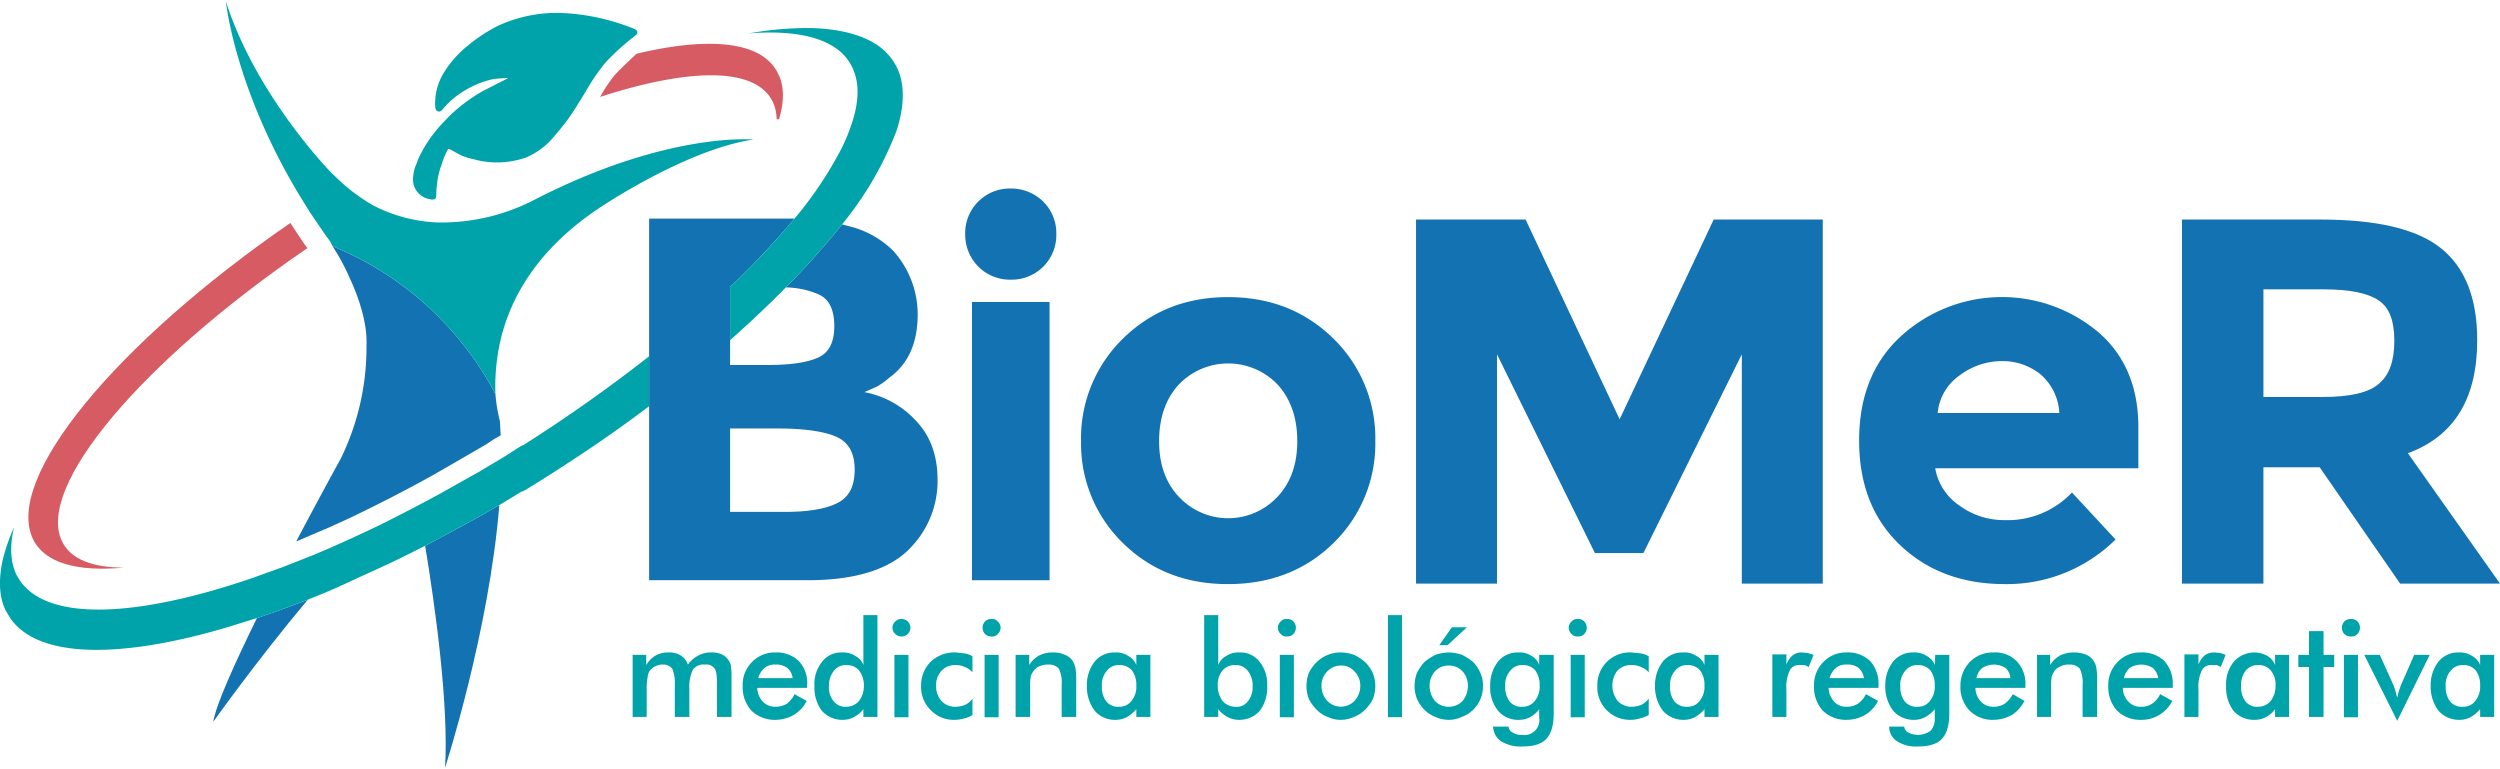 <svg id="Layer_1" data-name="Layer 1" xmlns="http://www.w3.org/2000/svg" width="18.2cm" height="5.6cm" viewBox="0 0 515.7 158.1"><path d="M126.8,15.2a29.3,29.3,0,0,0-3,4.5c18.5-6,32.1-6.2,35.6,1a8.6,8.6,0,0,1,.8,3.6h.5c1.1-3.7,1.1-6.9-.2-9.4-3.2-6.7-14.1-7.7-29.2-4.1C129.6,12.4,128.1,13.8,126.8,15.2Z" style="fill:#d75b63"/><path d="M6.8,110.9c2.4,5,9.2,6.8,18.8,5.9-6.5,0-11-1.7-12.8-5.4C7.3,100.1,29.3,74.2,63.4,50.9c-1.3-1.8-2.4-3.5-3.5-5.2C23.9,70.5.8,98.4,6.8,110.9Z" style="fill:#d75b63"/><path d="M92,110l-4.3,2.3c2.1,12.7,4.9,33,4.1,45.8,0,0,9.1-28.1,11.2-54.2l-4.9,2.8Z" style="fill:#1372b1"/><path d="M44,148.6s8.7-12.3,19.5-25.2c-3.6,1.4-7.1,2.7-10.5,3.8C48.4,136.6,44.5,145.2,44,148.6Z" style="fill:#1372b1"/><path d="M102.2,81A66.4,66.4,0,0,0,68.6,50.5a45.4,45.4,0,0,1,3.6,6.7c1.9,4.1,3.6,9.3,3.4,13.8a52.2,52.2,0,0,1-5.3,23.3s-4.2,7.6-9.2,17.1l6.8-2.9,4.6-2.1c5.6-2.7,11.3-5.6,17.2-8.9l9-5.2,1.7-1,1.5-1,1.4-.8c-.1-1-.1-2-.2-3A32.4,32.4,0,0,1,102.2,81Z" style="fill:#1372b1"/><path d="M178.3,80.6l2.7-1.2a18.6,18.6,0,0,0,2.6-1.9c3.8-2.8,5.7-7.1,5.7-13a19.6,19.6,0,0,0-5-13,19.5,19.5,0,0,0-8.3-4.9l-2.3-.6a162.8,162.8,0,0,1-11.6,13,17.7,17.7,0,0,1,6.9,1.5c2.1,1,3.1,3.2,3.1,6.5s-1.1,5.5-3.4,6.5S163.1,75,158.4,75h-7.8V58.9h0a169.1,169.1,0,0,0,13.3-14.1h-30v74.6h32.7c10.2,0,17.4-2.4,21.5-7a19.7,19.7,0,0,0,5.3-13.7c0-4.7-1.3-8.7-4.1-11.8A19.3,19.3,0,0,0,178.3,80.6Zm-5.6,22.9c-2.4,1.2-6,1.8-10.7,1.8H150.6V88.1h9.8c5.5,0,9.6.6,12.1,1.7s3.8,3.3,3.8,6.8S175.1,102.3,172.7,103.5Z" style="fill:#1372b1"/><path d="M208.5,38.6a9.2,9.2,0,0,0-9.4,9.4,9.4,9.4,0,0,0,2.7,6.7,9.2,9.2,0,0,0,6.7,2.7,9.2,9.2,0,0,0,9.4-9.4,9.2,9.2,0,0,0-2.7-6.7A9.4,9.4,0,0,0,208.5,38.6Z" style="fill:#1372b1"/><rect x="200.5" y="62" width="16" height="57.4" style="fill:#1372b1"/><path d="M253.3,61c-8.7,0-15.9,2.9-21.7,8.6A28.7,28.7,0,0,0,223,90.7a28.6,28.6,0,0,0,8.6,21c5.8,5.7,13,8.5,21.7,8.5s16-2.8,21.8-8.5a28.6,28.6,0,0,0,8.6-21,28.7,28.7,0,0,0-8.6-21.1C269.3,63.9,262.1,61,253.3,61Zm10.3,41.1a13.9,13.9,0,0,1-20.5,0c-2.7-2.9-4-6.7-4-11.4s1.3-8.6,4-11.6a14.1,14.1,0,0,1,20.5,0c2.7,3,4,6.9,4,11.6S266.3,99.2,263.6,102.1Z" style="fill:#1372b1"/><path d="M432.8,68.2a30.9,30.9,0,0,0-40.6.8q-8.7,7.9-8.7,21.6c0,9,2.8,16.2,8.5,21.6s12.9,8,21.6,8a31.9,31.9,0,0,0,22.8-9.2l-9-9.7a18.2,18.2,0,0,1-13.9,5.7,15.4,15.4,0,0,1-9.3-3,11.6,11.6,0,0,1-5-7.7h41.9V87.8C441.1,79.5,438.3,72.9,432.8,68.2ZM399.7,84.9a10.7,10.7,0,0,1,4.6-7.8,14.4,14.4,0,0,1,8.7-2.9,12.4,12.4,0,0,1,8,2.8,11.3,11.3,0,0,1,3.8,7.9Z" style="fill:#1372b1"/><polygon points="334.1 86.2 314.7 45 292.1 45 292.1 120.1 308.8 120.1 308.8 72.8 329 113.8 339 113.8 359.3 72.8 359.3 120.1 376 120.1 376 45 353.5 45 334.1 86.2" style="fill:#1372b1"/><path d="M496.7,93.2C506.2,89.7,511,82,511,69.9c0-8.7-2.5-15-7.5-19S490.2,45,478.6,45H450.1v75.1h16.8v-24h11.6l16.6,24h20.6Zm-5.9-14.4c-2.1,1.9-6,2.8-11.7,2.8H466.9V59.4h12.5c5.4,0,9.1.8,11.3,2.3s3.2,4.2,3.2,8.3S492.9,77,490.8,78.8Z" style="fill:#1372b1"/><path d="M150.4,136.1a3.4,3.4,0,0,0-1.5-1.4,4.8,4.8,0,0,0-2.2-.4,5.5,5.5,0,0,0-2.6.6,6.4,6.4,0,0,0-2.2,1.9,3.6,3.6,0,0,0-1.5-1.9,4.6,4.6,0,0,0-2.5-.6,5.3,5.3,0,0,0-2.6.6,5.5,5.5,0,0,0-2,2v-2.1h-2.8v12.8h2.9v-5.8a11,11,0,0,1,.2-2.4,2.9,2.9,0,0,1,.3-1.1,2.5,2.5,0,0,1,1.2-1.1,2.9,2.9,0,0,1,1.6-.4,2.3,2.3,0,0,1,2,.9,8,8,0,0,1,.5,3.3v6.6h3v-5.8a8.4,8.4,0,0,1,.7-3.9,2.7,2.7,0,0,1,2.5-1.1,2.1,2.1,0,0,1,2,.8c.4.5.5,1.7.5,3.4v6.6h3v-8.8c0-.7-.1-1.3-.1-1.7A3,3,0,0,0,150.4,136.1Z" style="fill:#00a3a9"/><path d="M160,134.3a6.5,6.5,0,0,0-4.9,2,6.6,6.6,0,0,0-1.9,4.9,7.2,7.2,0,0,0,1.8,5.1,6.9,6.9,0,0,0,5,1.9,7.6,7.6,0,0,0,3.7-1,6.9,6.9,0,0,0,2.7-2.9l-2.5-1.4a5.6,5.6,0,0,1-1.6,2,4.8,4.8,0,0,1-2.4.6,3.5,3.5,0,0,1-2.6-1.1,4.5,4.5,0,0,1-1.1-2.8h10.3v-.5a6.6,6.6,0,0,0-1.7-5A6.5,6.5,0,0,0,160,134.3Zm-3.6,5.3a4.4,4.4,0,0,1,1.3-2.1,3.3,3.3,0,0,1,2.3-.7,3.6,3.6,0,0,1,2.4.7,3.1,3.1,0,0,1,1.1,2.1Z" style="fill:#00a3a9"/><path d="M178.1,136.9a3.5,3.5,0,0,0-1.7-1.9,4.5,4.5,0,0,0-2.7-.7,4.9,4.9,0,0,0-4.1,1.9,7.3,7.3,0,0,0-1.6,5,8.1,8.1,0,0,0,1.5,5.1,5.6,5.6,0,0,0,4.3,1.9,4.8,4.8,0,0,0,2.4-.6,5.8,5.8,0,0,0,1.9-1.6v1.6H181v-21h-2.9Zm-.9,7.4a3.4,3.4,0,0,1-2.6,1.2,3,3,0,0,1-2.6-1.1,4.3,4.3,0,0,1-1-3.1,4.9,4.9,0,0,1,1-3.2,3.1,3.1,0,0,1,2.6-1.2,3.3,3.3,0,0,1,2.6,1.1,5,5,0,0,1,1,3.1A5.1,5.1,0,0,1,177.2,144.3Z" style="fill:#00a3a9"/><rect x="184.5" y="134.8" width="2.9" height="12.87" style="fill:#00a3a9"/><path d="M186,127.4a1.7,1.7,0,0,0-1.3.5,1.7,1.7,0,0,0,0,2.6,1.7,1.7,0,0,0,1.3.5,1.8,1.8,0,1,0,0-3.6Z" style="fill:#00a3a9"/><path d="M197.2,134.3a7.1,7.1,0,0,0-5.2,1.9,6.9,6.9,0,0,0-2,5,6.7,6.7,0,0,0,2,5,6.5,6.5,0,0,0,4.9,2,6.9,6.9,0,0,0,2-.3,5.1,5.1,0,0,0,1.7-.7v-3.4a3.7,3.7,0,0,1-1.5,1.3,5.3,5.3,0,0,1-1.9.4,3.8,3.8,0,0,1-3-1.2,4.6,4.6,0,0,1-1.1-3.2,4.2,4.2,0,0,1,1.1-3,3.7,3.7,0,0,1,2.9-1.2,4.1,4.1,0,0,1,1.9.4,3.6,3.6,0,0,1,1.6,1.1v-3.3a4.4,4.4,0,0,0-1.6-.6Z" style="fill:#00a3a9"/><rect x="203.1" y="134.8" width="2.9" height="12.87" style="fill:#00a3a9"/><path d="M204.5,127.4a1.7,1.7,0,0,0-1.3.5,1.9,1.9,0,0,0,0,2.6,1.7,1.7,0,0,0,1.3.5,1.4,1.4,0,0,0,1.3-.5,1.7,1.7,0,0,0,0-2.6A1.4,1.4,0,0,0,204.5,127.4Z" style="fill:#00a3a9"/><path d="M221.3,136.1a3.4,3.4,0,0,0-1.6-1.3,5.7,5.7,0,0,0-2.4-.5,6.2,6.2,0,0,0-2.9.6,5.7,5.7,0,0,0-2.1,2v-2.1h-2.8v12.8h3v-5.8a14.9,14.9,0,0,1,.1-2.4,2.2,2.2,0,0,1,.5-1.1,2.5,2.5,0,0,1,1.2-1.1,4.1,4.1,0,0,1,1.9-.4,2.8,2.8,0,0,1,2.2.8,6.6,6.6,0,0,1,.6,3.4v6.6h3v-7.8a12.9,12.9,0,0,0-.2-2.5A6.1,6.1,0,0,0,221.3,136.1Z" style="fill:#00a3a9"/><path d="M234.4,136.9a3.5,3.5,0,0,0-1.7-1.9,4.5,4.5,0,0,0-2.7-.7,5.2,5.2,0,0,0-4.2,1.9,7.9,7.9,0,0,0-1.6,5,8.2,8.2,0,0,0,1.6,5.1,5.4,5.4,0,0,0,4.3,1.9,4.8,4.8,0,0,0,2.4-.6,7,7,0,0,0,1.9-1.6v1.6h2.9V134.8h-2.9Zm-1,7.4a3.1,3.1,0,0,1-2.6,1.2,3.1,3.1,0,0,1-2.6-1.1,4.8,4.8,0,0,1-.9-3.1,4.4,4.4,0,0,1,1-3.2,3.1,3.1,0,0,1,2.6-1.2,3.3,3.3,0,0,1,2.6,1.1,5,5,0,0,1,.9,3.1A4.6,4.6,0,0,1,233.4,144.3Z" style="fill:#00a3a9"/><path d="M255.7,134.3a4.5,4.5,0,0,0-2.7.7,3.5,3.5,0,0,0-1.7,1.9V126.6h-2.9v21h2.9V146a5.8,5.8,0,0,0,1.9,1.6,4.8,4.8,0,0,0,2.4.6,5.6,5.6,0,0,0,4.3-1.9,8.1,8.1,0,0,0,1.5-5.1,7.3,7.3,0,0,0-1.6-5A4.9,4.9,0,0,0,255.7,134.3Zm1.7,10.1a2.9,2.9,0,0,1-2.6,1.1,3.4,3.4,0,0,1-2.6-1.2,5.1,5.1,0,0,1-1-3.2,4.5,4.5,0,0,1,1-3.1,3.3,3.3,0,0,1,2.6-1.1,3.1,3.1,0,0,1,2.6,1.2,4.9,4.9,0,0,1,1,3.2A4.8,4.8,0,0,1,257.4,144.4Z" style="fill:#00a3a9"/><rect x="264" y="134.8" width="2.9" height="12.87" style="fill:#00a3a9"/><path d="M265.5,127.4a1.5,1.5,0,0,0-1.3.5,1.7,1.7,0,0,0,0,2.6,1.5,1.5,0,0,0,1.3.5,1.7,1.7,0,0,0,1.3-.5,1.9,1.9,0,0,0,0-2.6A1.7,1.7,0,0,0,265.5,127.4Z" style="fill:#00a3a9"/><path d="M281.6,136.3a9.1,9.1,0,0,0-2.3-1.5,8.1,8.1,0,0,0-2.7-.5,7,7,0,0,0-5,2,8.2,8.2,0,0,0-1.6,2.2,7.5,7.5,0,0,0,0,5.4,8.2,8.2,0,0,0,1.6,2.2,5.7,5.7,0,0,0,2.3,1.5,6,6,0,0,0,2.7.6,6.6,6.6,0,0,0,2.7-.6,6.5,6.5,0,0,0,2.3-1.5,8.2,8.2,0,0,0,1.6-2.2,8.1,8.1,0,0,0,.5-2.7,7.5,7.5,0,0,0-.5-2.6A7.3,7.3,0,0,0,281.6,136.3Zm-2.2,8a3.9,3.9,0,0,1-5.6,0,4.5,4.5,0,0,1-1.2-3.1,4.1,4.1,0,0,1,1.2-3,3.8,3.8,0,0,1,2.8-1.2,3.6,3.6,0,0,1,2.8,1.2,4.1,4.1,0,0,1,1.2,3A4.5,4.5,0,0,1,279.4,144.3Z" style="fill:#00a3a9"/><rect x="286.3" y="126.6" width="2.9" height="21.05" style="fill:#00a3a9"/><polygon points="302.6 129.1 299.5 129.1 296.9 132.8 298.6 132.8 302.6 129.1" style="fill:#00a3a9"/><path d="M303.9,136.3a11.4,11.4,0,0,0-2.3-1.5,8.7,8.7,0,0,0-2.8-.5,8.6,8.6,0,0,0-2.7.5,11.4,11.4,0,0,0-2.3,1.5,10.7,10.7,0,0,0-1.5,2.2,7.5,7.5,0,0,0,0,5.4,7.8,7.8,0,0,0,1.5,2.2,6.5,6.5,0,0,0,2.3,1.5,6.6,6.6,0,0,0,2.7.6,6,6,0,0,0,2.7-.6,6.1,6.1,0,0,0,2.4-1.5,6.6,6.6,0,0,0,2-4.9,5.8,5.8,0,0,0-.5-2.6A7,7,0,0,0,303.9,136.3Zm-2.2,8a3.8,3.8,0,0,1-2.8,1.2,3.8,3.8,0,0,1-2.9-1.2,4.9,4.9,0,0,1-1.1-3.1,4.4,4.4,0,0,1,1.1-3,3.8,3.8,0,0,1,2.9-1.2,3.8,3.8,0,0,1,2.8,1.2,4.4,4.4,0,0,1,1.1,3A4.9,4.9,0,0,1,301.7,144.3Z" style="fill:#00a3a9"/><path d="M317.5,136.9a3.4,3.4,0,0,0-1.6-1.9,4.5,4.5,0,0,0-2.7-.7,5.2,5.2,0,0,0-4.2,1.9,7.9,7.9,0,0,0-1.6,5,7.6,7.6,0,0,0,1.6,5.1,5.4,5.4,0,0,0,4.3,1.9,4.8,4.8,0,0,0,2.4-.6,5.5,5.5,0,0,0,1.8-1.6v1.7a3.1,3.1,0,0,1-3.6,3.6,3.3,3.3,0,0,1-1.9-.5,1.4,1.4,0,0,1-.8-1.2H308a3.8,3.8,0,0,0,1.6,3,7.8,7.8,0,0,0,4.3,1.1c2.4,0,4.1-.5,5.1-1.6s1.5-2.8,1.5-5.3v-12h-3Zm-.9,7.4a3.1,3.1,0,0,1-2.6,1.2,3,3,0,0,1-2.6-1.1,4.8,4.8,0,0,1-.9-3.1,4.4,4.4,0,0,1,1-3.2,3.1,3.1,0,0,1,2.6-1.2,3.3,3.3,0,0,1,2.6,1.1,5,5,0,0,1,.9,3.1A4.6,4.6,0,0,1,316.6,144.3Z" style="fill:#00a3a9"/><path d="M325.5,127.4a1.5,1.5,0,0,0-1.3.5,1.7,1.7,0,0,0,0,2.6,1.5,1.5,0,0,0,1.3.5,1.7,1.7,0,0,0,1.3-.5,1.9,1.9,0,0,0,0-2.6A1.7,1.7,0,0,0,325.5,127.4Z" style="fill:#00a3a9"/><rect x="324" y="134.8" width="2.9" height="12.87" style="fill:#00a3a9"/><path d="M336.6,134.3a6.7,6.7,0,0,0-7.1,6.9,6.7,6.7,0,0,0,6.8,7,6.4,6.4,0,0,0,2-.3,6.7,6.7,0,0,0,1.8-.7v-3.4a4.5,4.5,0,0,1-1.5,1.3,5.8,5.8,0,0,1-1.9.4,3.8,3.8,0,0,1-3-1.2,5.1,5.1,0,0,1-.1-6.2,3.8,3.8,0,0,1,2.9-1.2,4.5,4.5,0,0,1,2,.4,4.2,4.2,0,0,1,1.6,1.1v-3.3a4.4,4.4,0,0,0-1.6-.6Z" style="fill:#00a3a9"/><path d="M351.6,136.9a3.5,3.5,0,0,0-1.7-1.9,4.5,4.5,0,0,0-2.7-.7,5.2,5.2,0,0,0-4.2,1.9,7.9,7.9,0,0,0-1.6,5,8.2,8.2,0,0,0,1.6,5.1,5.6,5.6,0,0,0,4.3,1.9,4.8,4.8,0,0,0,2.4-.6,7,7,0,0,0,1.9-1.6v1.6h2.9V134.8h-2.9Zm-1,7.4a3,3,0,0,1-2.5,1.2,3.2,3.2,0,0,1-2.7-1.1,4.8,4.8,0,0,1-.9-3.1,4.4,4.4,0,0,1,1-3.2,3.1,3.1,0,0,1,2.6-1.2,3.3,3.3,0,0,1,2.6,1.1,5,5,0,0,1,.9,3.1A4.6,4.6,0,0,1,350.6,144.3Z" style="fill:#00a3a9"/><path d="M371.7,134.3a2.9,2.9,0,0,0-1.9.6,4.6,4.6,0,0,0-1.3,1.9v-2.1h-2.9v12.9h2.9V142a7.9,7.9,0,0,1,.7-4,2.1,2.1,0,0,1,2.1-1.1h1l.8.4,1-2.5-1.2-.4Z" style="fill:#00a3a9"/><path d="M380.9,134.3a6.4,6.4,0,0,0-4.8,2,6.6,6.6,0,0,0-1.9,4.9,7.2,7.2,0,0,0,1.8,5.1,6.8,6.8,0,0,0,4.9,1.9,7.7,7.7,0,0,0,3.8-1,6.9,6.9,0,0,0,2.7-2.9l-2.5-1.4a4.9,4.9,0,0,1-1.7,2,4.1,4.1,0,0,1-2.3.6,3.3,3.3,0,0,1-2.6-1.1,4.5,4.5,0,0,1-1.1-2.8h10.3v-.5a7,7,0,0,0-1.7-5A6.6,6.6,0,0,0,380.9,134.3Zm-3.5,5.3a4.4,4.4,0,0,1,1.3-2.1,3.2,3.2,0,0,1,2.3-.7,3.6,3.6,0,0,1,2.4.7,3.6,3.6,0,0,1,1.1,2.1Z" style="fill:#00a3a9"/><path d="M399.1,136.9a3.5,3.5,0,0,0-1.7-1.9,4.5,4.5,0,0,0-2.7-.7,5.2,5.2,0,0,0-4.2,1.9,7.9,7.9,0,0,0-1.6,5,8.2,8.2,0,0,0,1.6,5.1,5.6,5.6,0,0,0,4.3,1.9,4.8,4.8,0,0,0,2.4-.6,7,7,0,0,0,1.9-1.6v1.7a3.8,3.8,0,0,1-.8,2.7,4.4,4.4,0,0,1-4.7.4,1.6,1.6,0,0,1-.8-1.2h-3.1a3.5,3.5,0,0,0,1.6,3,7.2,7.2,0,0,0,4.2,1.1c2.4,0,4.1-.5,5.1-1.6s1.5-2.8,1.5-5.3v-12h-2.9Zm-1,7.4a3,3,0,0,1-2.5,1.2,3.2,3.2,0,0,1-2.7-1.1,4.8,4.8,0,0,1-.9-3.1,4.4,4.4,0,0,1,1-3.2,3.1,3.1,0,0,1,2.6-1.2,3.3,3.3,0,0,1,2.6,1.1,5,5,0,0,1,.9,3.1A4.6,4.6,0,0,1,398.1,144.3Z" style="fill:#00a3a9"/><path d="M411.2,134.3a6.6,6.6,0,0,0-4.9,2,7,7,0,0,0-1.9,4.9,6.9,6.9,0,0,0,1.9,5.1,6.6,6.6,0,0,0,4.9,1.9,8,8,0,0,0,3.8-1,7.4,7.4,0,0,0,2.6-2.9l-2.4-1.4a5.8,5.8,0,0,1-1.7,2,4.3,4.3,0,0,1-2.4.6,3.3,3.3,0,0,1-2.5-1.1,4,4,0,0,1-1.1-2.8h10.3v-.5a6.7,6.7,0,0,0-1.8-5A6.2,6.2,0,0,0,411.2,134.3Zm-3.5,5.3a3.7,3.7,0,0,1,1.2-2.1,4.5,4.5,0,0,1,4.8,0,3,3,0,0,1,1,2.1Z" style="fill:#00a3a9"/><path d="M431.9,136.1a3.2,3.2,0,0,0-1.5-1.3,6.2,6.2,0,0,0-2.5-.5,6.5,6.5,0,0,0-2.9.6,5.7,5.7,0,0,0-2.1,2v-2.1h-2.7v12.8h2.9v-5.8a14.9,14.9,0,0,1,.1-2.4,3.7,3.7,0,0,1,.5-1.1,2.4,2.4,0,0,1,1.3-1.1,3.4,3.4,0,0,1,1.8-.4,2.8,2.8,0,0,1,2.2.8,6.6,6.6,0,0,1,.6,3.4v6.6h3v-7.8a12.9,12.9,0,0,0-.2-2.5A3.1,3.1,0,0,0,431.9,136.1Z" style="fill:#00a3a9"/><path d="M441.6,134.3a6.3,6.3,0,0,0-4.8,2,6.6,6.6,0,0,0-1.9,4.9,7.2,7.2,0,0,0,1.8,5.1,6.8,6.8,0,0,0,4.9,1.9,7.1,7.1,0,0,0,6.5-3.9l-2.5-1.4a4.9,4.9,0,0,1-1.7,2,4.1,4.1,0,0,1-2.3.6,3.3,3.3,0,0,1-2.6-1.1,4,4,0,0,1-1.1-2.8h10.3v-.5a7,7,0,0,0-1.7-5A6.6,6.6,0,0,0,441.6,134.3Zm-3.5,5.3a4.3,4.3,0,0,1,1.2-2.1,4.5,4.5,0,0,1,4.8,0,3.6,3.6,0,0,1,1.1,2.1Z" style="fill:#00a3a9"/><path d="M456.7,134.3a3.1,3.1,0,0,0-1.9.6,4.6,4.6,0,0,0-1.3,1.9v-2.1h-2.9v12.9h2.9V142a7.9,7.9,0,0,1,.7-4,2.1,2.1,0,0,1,2.1-1.1h1l.8.4,1-2.5-1.1-.4Z" style="fill:#00a3a9"/><path d="M469.3,136.9a3.8,3.8,0,0,0-1.6-1.9,5.6,5.6,0,0,0-6.9,1.2,7.3,7.3,0,0,0-1.6,5,8.1,8.1,0,0,0,1.5,5.1,5.6,5.6,0,0,0,4.3,1.9,5.1,5.1,0,0,0,2.5-.6,5.5,5.5,0,0,0,1.8-1.6v1.6h2.9V134.8h-2.9Zm-.9,7.4a3.4,3.4,0,0,1-2.6,1.2,3,3,0,0,1-2.6-1.1,4.8,4.8,0,0,1-.9-3.1,4.9,4.9,0,0,1,.9-3.2,3.2,3.2,0,0,1,2.6-1.2,3.2,3.2,0,0,1,2.6,1.1,4.5,4.5,0,0,1,1,3.1A5.1,5.1,0,0,1,468.4,144.3Z" style="fill:#00a3a9"/><polygon points="479.3 129.9 476.3 129.9 476.3 134.8 474.1 134.8 474.1 137.3 476.3 137.3 476.3 147.6 479.3 147.6 479.3 137.3 481.5 137.3 481.5 134.8 479.3 134.8 479.3 129.9" style="fill:#00a3a9"/><rect x="483.5" y="134.8" width="2.9" height="12.87" style="fill:#00a3a9"/><path d="M485,127.4a1.9,1.9,0,0,0-1.4.5,1.9,1.9,0,0,0,0,2.6,1.9,1.9,0,0,0,1.4.5,1.7,1.7,0,0,0,1.3-.5,1.9,1.9,0,0,0,0-2.6A1.7,1.7,0,0,0,485,127.4Z" style="fill:#00a3a9"/><path d="M495.2,141.2c-.1.4-.3.8-.4,1.2l-.3,1.2c-.2-.6-.3-1.1-.4-1.5a9.2,9.2,0,0,1-.3-.9l-2.9-6.4h-3.2l6.8,13.6,6.7-13.6H498Z" style="fill:#00a3a9"/><path d="M511.6,134.8v2.1a3.5,3.5,0,0,0-1.7-1.9,4.5,4.5,0,0,0-2.7-.7,5.2,5.2,0,0,0-4.2,1.9,7.9,7.9,0,0,0-1.6,5,8.2,8.2,0,0,0,1.6,5.1,5.6,5.6,0,0,0,4.3,1.9,4.8,4.8,0,0,0,2.4-.6,7,7,0,0,0,1.9-1.6v1.6h2.9V134.8Zm-1,9.5a3,3,0,0,1-2.5,1.2,3.2,3.2,0,0,1-2.7-1.1,4.8,4.8,0,0,1-.9-3.1,4.4,4.4,0,0,1,1-3.2,3.1,3.1,0,0,1,2.6-1.2,3.3,3.3,0,0,1,2.6,1.1,5,5,0,0,1,.9,3.1A4.6,4.6,0,0,1,510.6,144.3Z" style="fill:#00a3a9"/><path d="M185,13.6a12,12,0,0,0-3.9-4.5c-3.2-2.2-7.8-3.4-13.6-3.6a69.1,69.1,0,0,0-13,1.1c7.7-.6,13.8.3,17.7,2.9a10.1,10.1,0,0,1,3.6,4.1c1.6,3.3,1.4,7.4-.3,12.2a36.7,36.7,0,0,1-2,4.7,79.4,79.4,0,0,1-9.6,14.3,169.1,169.1,0,0,1-13.3,14.1h0v11c4.1-3.7,8-7.3,11.5-10.9a162.8,162.8,0,0,0,11.6-13A70,70,0,0,0,184,29l.9-2.2C186.6,21.6,186.7,17.1,185,13.6Z" style="fill:#00a3a9"/><path d="M133.9,78.1V73.2C126,79.4,117.3,85.6,108,91.5l-.5.2L103.9,94l-.5.3h0l-4.7,2.8-8.2,4.6L86.2,104c-3.3,1.7-6.5,3.4-9.7,4.9s-7.3,3.4-10.9,4.9l-.7.3-6.6,2.6L51.9,119c-24,8.2-42.3,8.9-47.9.3l-.6-1c-1.3-2.7-1.4-6.1-.5-9.8a36.3,36.3,0,0,0-2.4,7c-.8,3.9-.7,7.4.7,10.2l.9,1.5c5.7,8.3,22.5,8.5,44.8,1.9l6.1-1.9c3.4-1.1,6.9-2.4,10.5-3.8s6.3-2.6,9.5-4.1,6.9-3.1,10.3-4.8l4.4-2.2L92,110l6.1-3.3,4.9-2.8,4.6-2.8h.2l.3-.2h.1c9.1-5.6,17.8-11.4,25.7-17.4Z" style="fill:#00a3a9"/><path d="M64,43.6l3.2,4.7.9,1.2.5,1A66.4,66.4,0,0,1,102.2,81a42.1,42.1,0,0,1,.5-8.3c1.4-8.9,6.4-20.6,21.4-30.4,0,0,17.6-11.8,31.3-13.8,0,0-17.8-1.7-45.3,12.5a41.8,41.8,0,0,1-19.9,4.6A31.7,31.7,0,0,1,77,42.1a39.5,39.5,0,0,1-5.7-4l-.8-.7-2.2-2.1S52.8,19.5,46.6,0c0,0,1.9,19.4,17.1,43.1Z" style="fill:#00a3a9"/><path d="M88.7,40.8h0a1.4,1.4,0,0,0,.9,0c.3-.1.4-.4.4-1a19.5,19.5,0,0,1,.8-5.3,1.7,1.7,0,0,1,.2-.5,16.2,16.2,0,0,1,1.3-3.3c.1-.2.2-.4.5-.2l2.4,1.3,1.4.5.9.2a18,18,0,0,0,11-.3,14.9,14.9,0,0,0,6-4.6,42.1,42.1,0,0,0,4.7-6.4l1.5-2.4a43.5,43.5,0,0,1,3.8-5.7l.5-.6a50.5,50.5,0,0,1,6-5.4c.7-.5.6-1.1-.1-1.4a44.8,44.8,0,0,0-14.8-3.3,29,29,0,0,0-13.3,2.6,33.6,33.6,0,0,0-6.4,4.2,22,22,0,0,0-4.9,5.6,12,12,0,0,0-1.7,7.2c.1.3.2.6.6.7s.5-.1.8-.3a17.2,17.2,0,0,1,3.4-3.2,19.9,19.9,0,0,1,6.8-3.1c1-.2,2-.2,3-.3h.3c0,.2-.1.2-.2.2l-1.8.9-3.3,1.7a35.6,35.6,0,0,0-5.9,4.3c-.7.6-1.3,1.3-1.9,1.9a29.9,29.9,0,0,0-2.4,2.8,26.2,26.2,0,0,0-3,5.1,11.2,11.2,0,0,1-.5,1.3,8.1,8.1,0,0,0-.5,2.7v.3A4.1,4.1,0,0,0,88.7,40.8Z" style="fill:#00a3a9"/></svg>